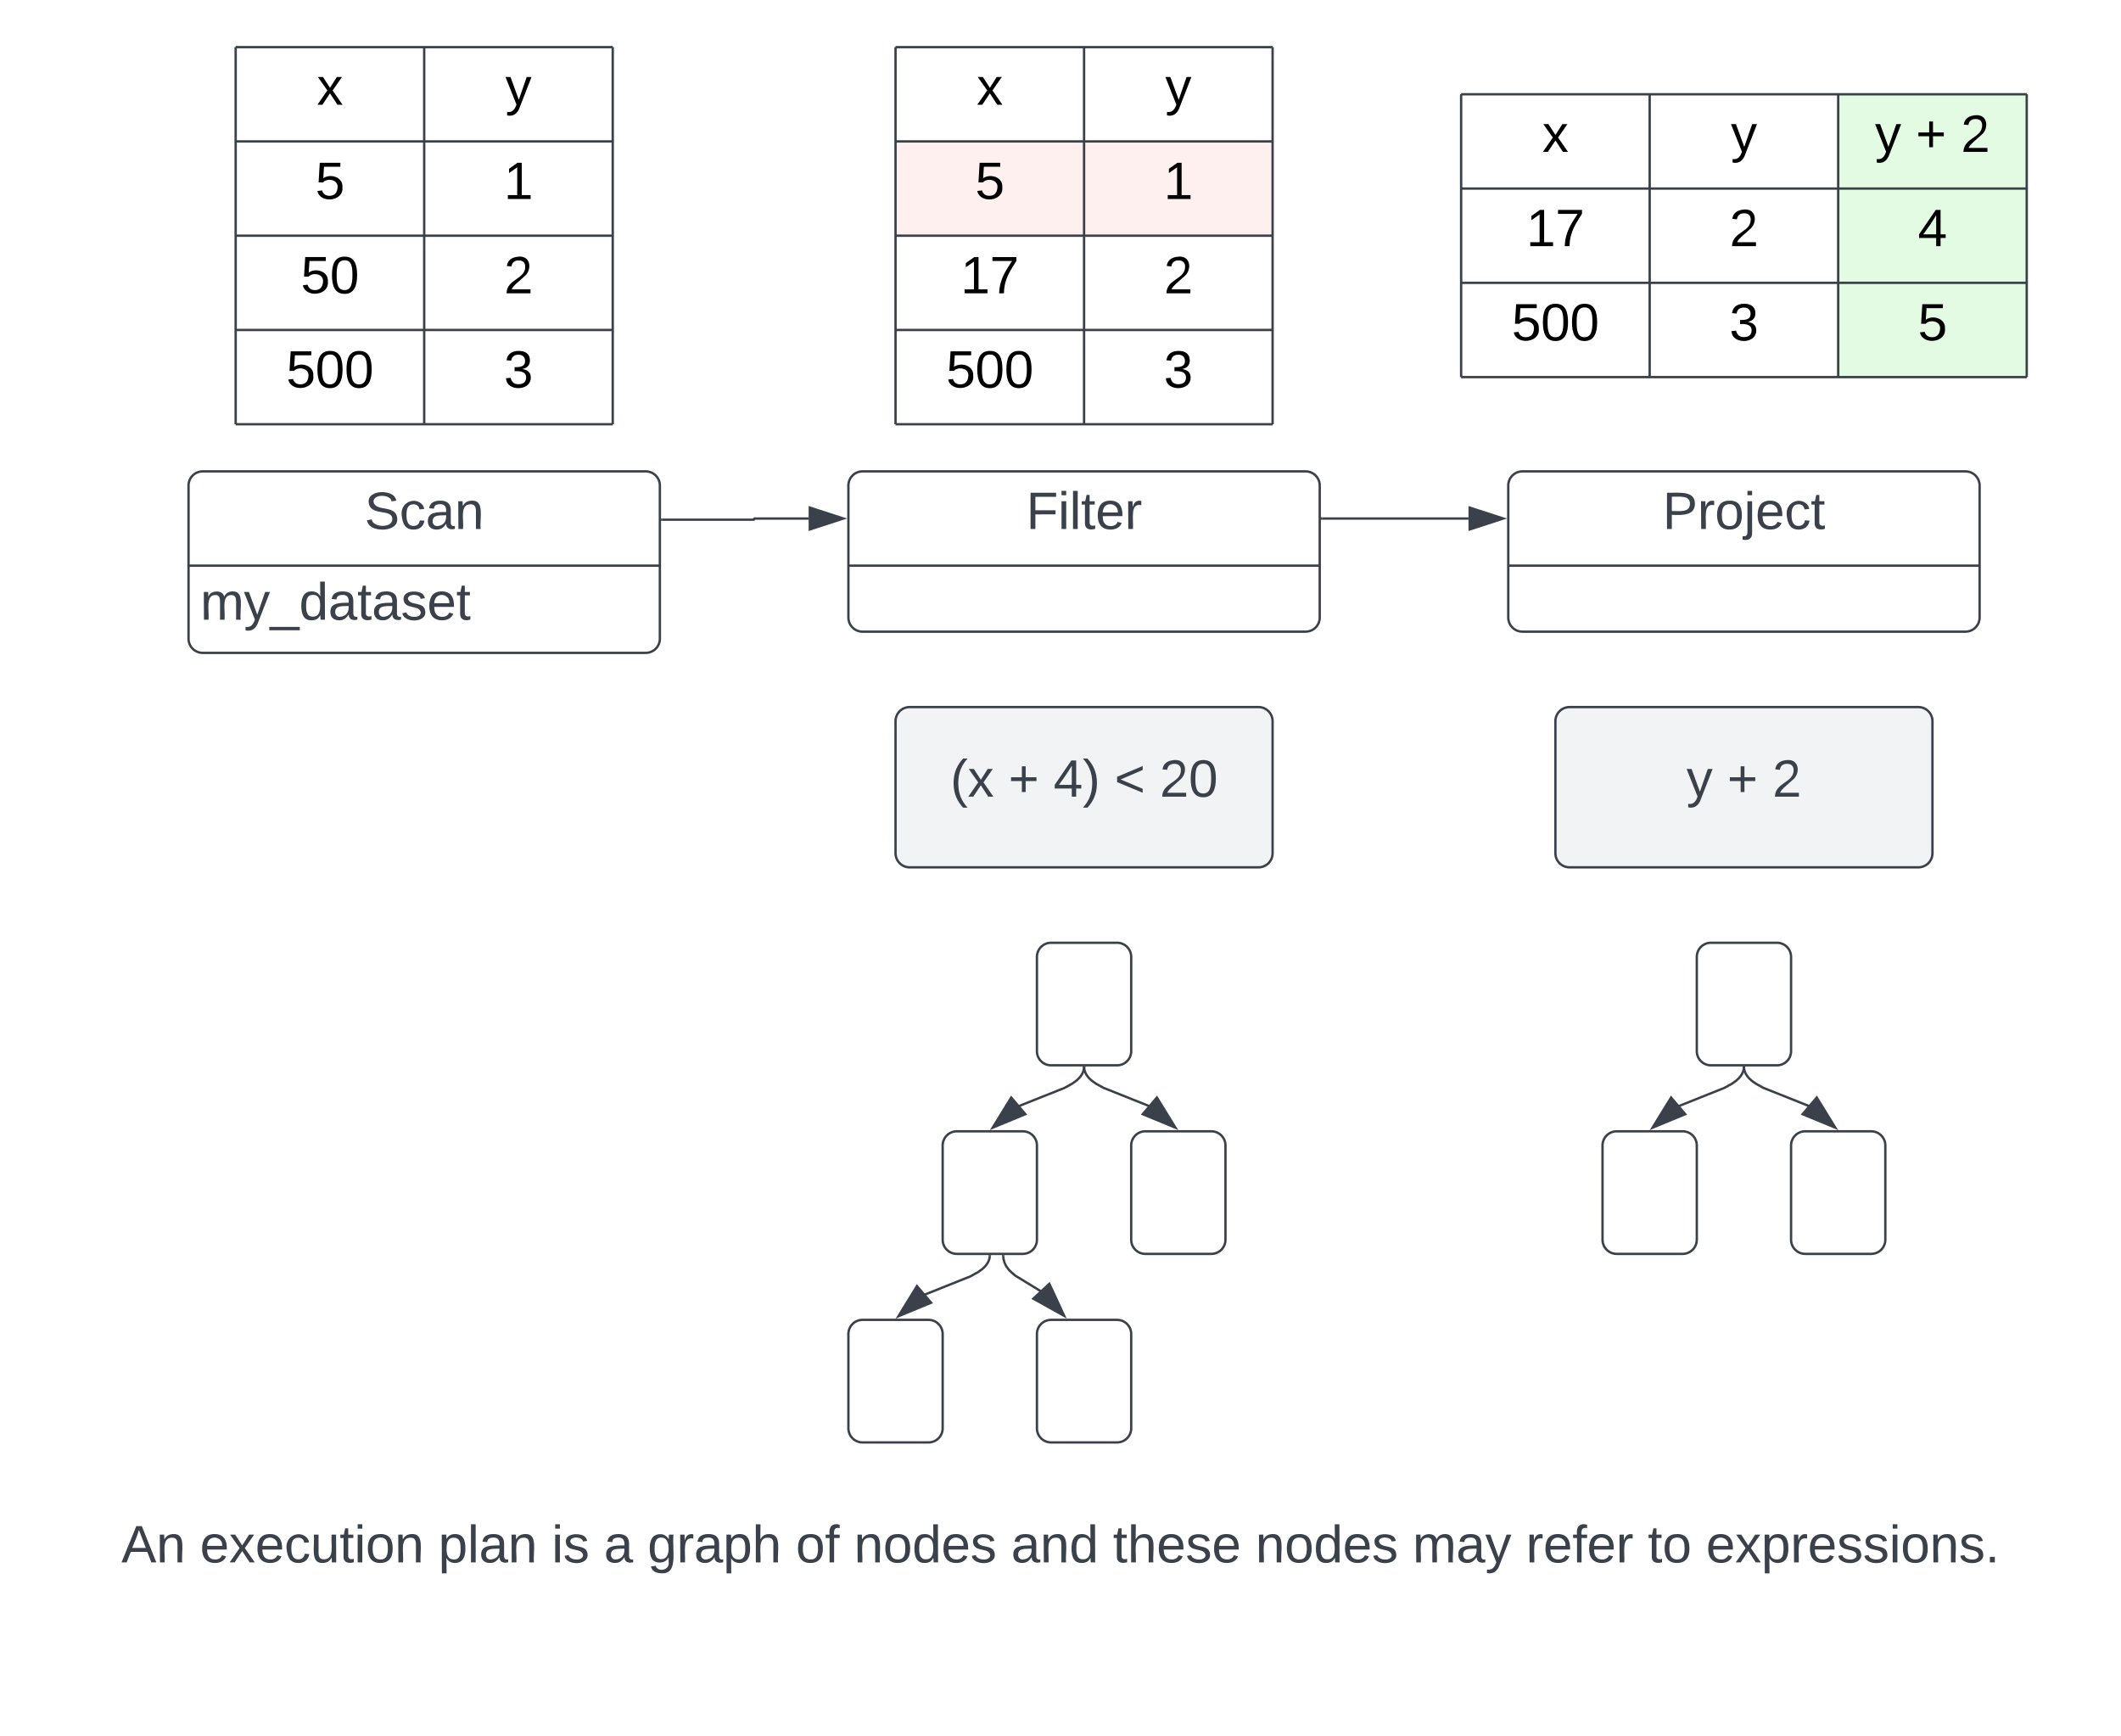 <svg xmlns="http://www.w3.org/2000/svg" xmlns:xlink="http://www.w3.org/1999/xlink" xmlns:lucid="lucid" width="900" height="736.67"><g transform="translate(-100 -80)" lucid:page-tab-id="0_0"><path d="M0 0h1760v1360H0z" fill="#fff"/><path d="M180 286a6 6 0 0 1 6-6h188a6 6 0 0 1 6 6v65a6 6 0 0 1-6 6H186a6 6 0 0 1-6-6z" fill="#fff"/><path d="M180 286a6 6 0 0 1 6-6h188a6 6 0 0 1 6 6v65a6 6 0 0 1-6 6H186a6 6 0 0 1-6-6zM180 320h200" stroke="#3a414a" fill="none"/><use xlink:href="#a" transform="matrix(1,0,0,1,190,280) translate(64.691 24.444)"/><use xlink:href="#b" transform="matrix(1,0,0,1,185,322.5) translate(0 20.444)"/><path d="M460 286a6 6 0 0 1 6-6h188a6 6 0 0 1 6 6v56a6 6 0 0 1-6 6H466a6 6 0 0 1-6-6z" fill="#fff"/><path d="M460 286a6 6 0 0 1 6-6h188a6 6 0 0 1 6 6v56a6 6 0 0 1-6 6H466a6 6 0 0 1-6-6zM460 320h200" stroke="#3a414a" fill="none"/><use xlink:href="#c" transform="matrix(1,0,0,1,470,280) translate(65.432 24.444)"/><path d="M740 286a6 6 0 0 1 6-6h188a6 6 0 0 1 6 6v56a6 6 0 0 1-6 6H746a6 6 0 0 1-6-6z" fill="#fff"/><path d="M740 286a6 6 0 0 1 6-6h188a6 6 0 0 1 6 6v56a6 6 0 0 1-6 6H746a6 6 0 0 1-6-6zM740 320h200" stroke="#3a414a" fill="none"/><use xlink:href="#d" transform="matrix(1,0,0,1,750,280) translate(55.494 24.444)"/><path d="M381 300.5h38.75a.25.25 0 0 0 .25-.25.25.25 0 0 1 .25-.25h22.87" stroke="#3a414a" fill="none"/><path d="M381 301h-.5v-1h.5z" stroke="#3a414a" stroke-width=".05" fill="#3a414a"/><path d="M457.88 300l-14.26 4.63v-9.26z" stroke="#3a414a" fill="#3a414a"/><path d="M661 300H723.12" stroke="#3a414a" fill="none"/><path d="M661 300.5h-.5v-1h.5z" stroke="#3a414a" stroke-width=".05" fill="#3a414a"/><path d="M737.88 300l-14.26 4.63v-9.26z" stroke="#3a414a" fill="#3a414a"/><path d="M480 386a6 6 0 0 1 6-6h148a6 6 0 0 1 6 6v56a6 6 0 0 1-6 6H486a6 6 0 0 1-6-6z" stroke="#3a414a" fill="#f2f3f5"/><use xlink:href="#e" transform="matrix(1,0,0,1,492,392) translate(11.272 26.028)"/><use xlink:href="#f" transform="matrix(1,0,0,1,492,392) translate(35.901 26.028)"/><use xlink:href="#g" transform="matrix(1,0,0,1,492,392) translate(55.037 26.028)"/><use xlink:href="#h" transform="matrix(1,0,0,1,492,392) translate(80.901 26.028)"/><use xlink:href="#i" transform="matrix(1,0,0,1,492,392) translate(100.037 26.028)"/><path d="M540 486a6 6 0 0 1 6-6h28a6 6 0 0 1 6 6v40a6 6 0 0 1-6 6h-28a6 6 0 0 1-6-6zM580 566a6 6 0 0 1 6-6h28a6 6 0 0 1 6 6v40a6 6 0 0 1-6 6h-28a6 6 0 0 1-6-6zM500 566a6 6 0 0 1 6-6h28a6 6 0 0 1 6 6v40a6 6 0 0 1-6 6h-28a6 6 0 0 1-6-6zM540 646a6 6 0 0 1 6-6h28a6 6 0 0 1 6 6v40a6 6 0 0 1-6 6h-28a6 6 0 0 1-6-6zM460 646a6 6 0 0 1 6-6h28a6 6 0 0 1 6 6v40a6 6 0 0 1-6 6h-28a6 6 0 0 1-6-6z" stroke="#3a414a" fill="#fff"/><path d="M559.97 533l-.02.32-.15.8-.25.76-.37.8-.53.82-.75.92-1.12 1.05-1.8 1.3-3.25 1.8-20.07 8" stroke="#3a414a" stroke-linejoin="round" fill="none"/><path d="M560.47 533.04l-1-.06.03-.48h1z" stroke="#3a414a" stroke-width=".05" fill="#3a414a"/><path d="M521.23 558.45l7.86-12.78 6 7.06z" stroke="#3a414a" fill="#3a414a"/><path d="M560.03 533l.02.32.15.8.25.76.37.8.53.82.75.92 1.12 1.05 1.8 1.3 3.25 1.8 20.07 8" stroke="#3a414a" stroke-linejoin="round" fill="none"/><path d="M560.53 532.98l-1 .06-.03-.54h1z" stroke="#3a414a" stroke-width=".05" fill="#3a414a"/><path d="M598.77 558.45l-13.87-5.72 6-7.06z" stroke="#3a414a" fill="#3a414a"/><path d="M519.97 613l-.02.32-.15.8-.25.76-.37.8-.53.82-.75.92-1.12 1.05-1.8 1.3-3.25 1.8-20.07 8" stroke="#3a414a" stroke-linejoin="round" fill="none"/><path d="M520.47 613.04l-1-.06.03-.48h1z" stroke="#3a414a" stroke-width=".05" fill="#3a414a"/><path d="M481.23 638.45l7.86-12.78 6 7.06z" stroke="#3a414a" fill="#3a414a"/><path d="M525.7 613l.13 1.24.44 1.57.78 1.57 1.3 1.68 2.34 2.1 11.5 7.03" stroke="#3a414a" stroke-linejoin="round" fill="none"/><path d="M526.2 612.97l-1 .1-.04-.57h1z" stroke="#3a414a" stroke-width=".05" fill="#3a414a"/><path d="M551.57 638.3l-13.1-7.3 6.8-6.3z" stroke="#3a414a" fill="#3a414a"/><path d="M760 386a6 6 0 0 1 6-6h148a6 6 0 0 1 6 6v56a6 6 0 0 1-6 6H766a6 6 0 0 1-6-6z" stroke="#3a414a" fill="#f2f3f5"/><use xlink:href="#j" transform="matrix(1,0,0,1,772,392) translate(43.617 26.028)"/><use xlink:href="#f" transform="matrix(1,0,0,1,772,392) translate(60.901 26.028)"/><use xlink:href="#k" transform="matrix(1,0,0,1,772,392) translate(80.037 26.028)"/><path d="M820 486a6 6 0 0 1 6-6h28a6 6 0 0 1 6 6v40a6 6 0 0 1-6 6h-28a6 6 0 0 1-6-6zM860 566a6 6 0 0 1 6-6h28a6 6 0 0 1 6 6v40a6 6 0 0 1-6 6h-28a6 6 0 0 1-6-6zM780 566a6 6 0 0 1 6-6h28a6 6 0 0 1 6 6v40a6 6 0 0 1-6 6h-28a6 6 0 0 1-6-6z" stroke="#3a414a" fill="#fff"/><path d="M839.97 533l-.02.32-.15.8-.25.76-.37.8-.53.82-.75.92-1.12 1.05-1.8 1.3-3.25 1.8-20.07 8" stroke="#3a414a" stroke-linejoin="round" fill="none"/><path d="M840.47 533.04l-1-.06.03-.48h1z" stroke="#3a414a" stroke-width=".05" fill="#3a414a"/><path d="M801.23 558.45l7.86-12.78 6 7.06z" stroke="#3a414a" fill="#3a414a"/><path d="M840.03 533l.02.32.15.8.25.76.37.8.53.82.75.92 1.12 1.05 1.8 1.3 3.25 1.8 20.07 8" stroke="#3a414a" stroke-linejoin="round" fill="none"/><path d="M840.53 532.98l-1 .06-.03-.54h1z" stroke="#3a414a" stroke-width=".05" fill="#3a414a"/><path d="M878.77 558.45l-13.87-5.72 6-7.06z" stroke="#3a414a" fill="#3a414a"/><path d="M120 686a6 6 0 0 1 6-6h848a6 6 0 0 1 6 6v104.67a6 6 0 0 1-6 6H126a6 6 0 0 1-6-6z" stroke="#000" stroke-opacity="0" fill="#fff" fill-opacity="0"/><use xlink:href="#l" transform="matrix(1,0,0,1,125,685) translate(26.512 57.903)"/><use xlink:href="#m" transform="matrix(1,0,0,1,125,685) translate(59.846 57.903)"/><use xlink:href="#n" transform="matrix(1,0,0,1,125,685) translate(161.019 57.903)"/><use xlink:href="#o" transform="matrix(1,0,0,1,125,685) translate(209.105 57.903)"/><use xlink:href="#p" transform="matrix(1,0,0,1,125,685) translate(231.265 57.903)"/><use xlink:href="#q" transform="matrix(1,0,0,1,125,685) translate(249.784 57.903)"/><use xlink:href="#r" transform="matrix(1,0,0,1,125,685) translate(312.685 57.903)"/><use xlink:href="#s" transform="matrix(1,0,0,1,125,685) translate(337.377 57.903)"/><use xlink:href="#t" transform="matrix(1,0,0,1,125,685) translate(404.043 57.903)"/><use xlink:href="#u" transform="matrix(1,0,0,1,125,685) translate(447.253 57.903)"/><use xlink:href="#s" transform="matrix(1,0,0,1,125,685) translate(507.747 57.903)"/><use xlink:href="#v" transform="matrix(1,0,0,1,125,685) translate(574.414 57.903)"/><use xlink:href="#w" transform="matrix(1,0,0,1,125,685) translate(622.5 57.903)"/><use xlink:href="#x" transform="matrix(1,0,0,1,125,685) translate(674.228 57.903)"/><use xlink:href="#y" transform="matrix(1,0,0,1,125,685) translate(698.92 57.903)"/><path d="M200 100h80v40h-80zM280 100h80v40h-80zM200 140h80v40h-80zM280 140h80v40h-80zM200 180h80v40h-80zM280 180h80v40h-80zM200 220h80v40h-80zM280 220h80v40h-80z" fill="#fff"/><path d="M200 100v40M280 100v40M360 100v40M200 140v40M280 140v40M360 140v40M200 180v40M280 180v40M360 180v40M200 220v40M280 220v40M360 220v40M200 100h80M280 100h80M200 140h80M280 140h80M200 180h80M280 180h80M200 220h80M200 260h80M280 220h80M280 260h80" stroke="#3a414a" fill="none"/><use xlink:href="#z" transform="matrix(1,0,0,1,205,105) translate(29.444 19.444)"/><use xlink:href="#A" transform="matrix(1,0,0,1,285,105) translate(29.444 19.444)"/><use xlink:href="#B" transform="matrix(1,0,0,1,205,145) translate(28.827 19.444)"/><use xlink:href="#C" transform="matrix(1,0,0,1,285,145) translate(28.827 19.444)"/><use xlink:href="#D" transform="matrix(1,0,0,1,205,185) translate(22.654 19.444)"/><use xlink:href="#E" transform="matrix(1,0,0,1,285,185) translate(28.827 19.444)"/><use xlink:href="#F" transform="matrix(1,0,0,1,205,225) translate(16.481 19.444)"/><use xlink:href="#G" transform="matrix(1,0,0,1,285,225) translate(28.827 19.444)"/><path d="M480 100h80v40h-80zM560 100h80v40h-80z" fill="#fff"/><path d="M480 140h80v40h-80zM560 140h80v40h-80z" fill="#fff0f0"/><path d="M480 180h80v40h-80zM560 180h80v40h-80zM480 220h80v40h-80zM560 220h80v40h-80z" fill="#fff"/><path d="M480 100v40M560 100v40M640 100v40M480 140v40M560 140v40M640 140v40M480 180v40M560 180v40M640 180v40M480 220v40M560 220v40M640 220v40M480 100h80M560 100h80M480 140h80M560 140h80M480 180h80M560 180h80M480 220h80M480 260h80M560 220h80M560 260h80" stroke="#3a414a" fill="none"/><use xlink:href="#z" transform="matrix(1,0,0,1,485,105) translate(29.444 19.444)"/><use xlink:href="#A" transform="matrix(1,0,0,1,565,105) translate(29.444 19.444)"/><use xlink:href="#B" transform="matrix(1,0,0,1,485,145) translate(28.827 19.444)"/><use xlink:href="#C" transform="matrix(1,0,0,1,565,145) translate(28.827 19.444)"/><use xlink:href="#H" transform="matrix(1,0,0,1,485,185) translate(22.654 19.444)"/><use xlink:href="#E" transform="matrix(1,0,0,1,565,185) translate(28.827 19.444)"/><use xlink:href="#F" transform="matrix(1,0,0,1,485,225) translate(16.481 19.444)"/><use xlink:href="#G" transform="matrix(1,0,0,1,565,225) translate(28.827 19.444)"/><path d="M720 120h80v40h-80zM800 120h80v40h-80z" fill="#fff"/><path d="M880 120h80v40h-80z" fill="#e3fae3"/><path d="M720 160h80v40h-80zM800 160h80v40h-80z" fill="#fff"/><path d="M880 160h80v40h-80z" fill="#e3fae3"/><path d="M720 200h80v40h-80zM800 200h80v40h-80z" fill="#fff"/><path d="M880 200h80v40h-80z" fill="#e3fae3"/><path d="M720 120v40M800 120v40M880 120v40M960 120v40M720 160v40M800 160v40M880 160v40M960 160v40M720 200v40M800 200v40M880 200v40M960 200v40M720 120h80M800 120h80M880 120h80M720 160h80M800 160h80M880 160h80M720 200h80M720 240h80M800 200h80M800 240h80M880 200h80M880 240h80" stroke="#3a414a" fill="none"/><g><use xlink:href="#z" transform="matrix(1,0,0,1,725,125) translate(29.444 19.444)"/></g><g><use xlink:href="#A" transform="matrix(1,0,0,1,805,125) translate(29.444 19.444)"/></g><g><use xlink:href="#I" transform="matrix(1,0,0,1,885,125) translate(10.617 19.444)"/><use xlink:href="#J" transform="matrix(1,0,0,1,885,125) translate(27.901 19.444)"/><use xlink:href="#K" transform="matrix(1,0,0,1,885,125) translate(47.037 19.444)"/></g><g><use xlink:href="#H" transform="matrix(1,0,0,1,725,165) translate(22.654 19.444)"/></g><g><use xlink:href="#E" transform="matrix(1,0,0,1,805,165) translate(28.827 19.444)"/></g><g><use xlink:href="#L" transform="matrix(1,0,0,1,885,165) translate(28.827 19.444)"/></g><g><use xlink:href="#F" transform="matrix(1,0,0,1,725,205) translate(16.481 19.444)"/></g><g><use xlink:href="#G" transform="matrix(1,0,0,1,805,205) translate(28.827 19.444)"/></g><g><use xlink:href="#B" transform="matrix(1,0,0,1,885,205) translate(28.827 19.444)"/></g><defs><path fill="#3a414a" d="M185-189c-5-48-123-54-124 2 14 75 158 14 163 119 3 78-121 87-175 55-17-10-28-26-33-46l33-7c5 56 141 63 141-1 0-78-155-14-162-118-5-82 145-84 179-34 5 7 8 16 11 25" id="M"/><path fill="#3a414a" d="M96-169c-40 0-48 33-48 73s9 75 48 75c24 0 41-14 43-38l32 2c-6 37-31 61-74 61-59 0-76-41-82-99-10-93 101-131 147-64 4 7 5 14 7 22l-32 3c-4-21-16-35-41-35" id="N"/><path fill="#3a414a" d="M141-36C126-15 110 5 73 4 37 3 15-17 15-53c-1-64 63-63 125-63 3-35-9-54-41-54-24 1-41 7-42 31l-33-3c5-37 33-52 76-52 45 0 72 20 72 64v82c-1 20 7 32 28 27v20c-31 9-61-2-59-35zM48-53c0 20 12 33 32 33 41-3 63-29 60-74-43 2-92-5-92 41" id="O"/><path fill="#3a414a" d="M117-194c89-4 53 116 60 194h-32v-121c0-31-8-49-39-48C34-167 62-67 57 0H25l-1-190h30c1 10-1 24 2 32 11-22 29-35 61-36" id="P"/><g id="a"><use transform="matrix(0.062,0,0,0.062,0,0)" xlink:href="#M"/><use transform="matrix(0.062,0,0,0.062,14.815,0)" xlink:href="#N"/><use transform="matrix(0.062,0,0,0.062,25.926,0)" xlink:href="#O"/><use transform="matrix(0.062,0,0,0.062,38.272,0)" xlink:href="#P"/></g><path fill="#3a414a" d="M210-169c-67 3-38 105-44 169h-31v-121c0-29-5-50-35-48C34-165 62-65 56 0H25l-1-190h30c1 10-1 24 2 32 10-44 99-50 107 0 11-21 27-35 58-36 85-2 47 119 55 194h-31v-121c0-29-5-49-35-48" id="Q"/><path fill="#3a414a" d="M179-190L93 31C79 59 56 82 12 73V49c39 6 53-20 64-50L1-190h34L92-34l54-156h33" id="R"/><path fill="#3a414a" d="M-5 72V49h209v23H-5" id="S"/><path fill="#3a414a" d="M85-194c31 0 48 13 60 33l-1-100h32l1 261h-30c-2-10 0-23-3-31C134-8 116 4 85 4 32 4 16-35 15-94c0-66 23-100 70-100zm9 24c-40 0-46 34-46 75 0 40 6 74 45 74 42 0 51-32 51-76 0-42-9-74-50-73" id="T"/><path fill="#3a414a" d="M59-47c-2 24 18 29 38 22v24C64 9 27 4 27-40v-127H5v-23h24l9-43h21v43h35v23H59v120" id="U"/><path fill="#3a414a" d="M135-143c-3-34-86-38-87 0 15 53 115 12 119 90S17 21 10-45l28-5c4 36 97 45 98 0-10-56-113-15-118-90-4-57 82-63 122-42 12 7 21 19 24 35" id="V"/><path fill="#3a414a" d="M100-194c63 0 86 42 84 106H49c0 40 14 67 53 68 26 1 43-12 49-29l28 8c-11 28-37 45-77 45C44 4 14-33 15-96c1-61 26-98 85-98zm52 81c6-60-76-77-97-28-3 7-6 17-6 28h103" id="W"/><g id="b"><use transform="matrix(0.062,0,0,0.062,0,0)" xlink:href="#Q"/><use transform="matrix(0.062,0,0,0.062,18.457,0)" xlink:href="#R"/><use transform="matrix(0.062,0,0,0.062,29.568,0)" xlink:href="#S"/><use transform="matrix(0.062,0,0,0.062,41.914,0)" xlink:href="#T"/><use transform="matrix(0.062,0,0,0.062,54.259,0)" xlink:href="#O"/><use transform="matrix(0.062,0,0,0.062,66.605,0)" xlink:href="#U"/><use transform="matrix(0.062,0,0,0.062,72.778,0)" xlink:href="#O"/><use transform="matrix(0.062,0,0,0.062,85.123,0)" xlink:href="#V"/><use transform="matrix(0.062,0,0,0.062,96.235,0)" xlink:href="#W"/><use transform="matrix(0.062,0,0,0.062,108.58,0)" xlink:href="#U"/></g><path fill="#3a414a" d="M63-220v92h138v28H63V0H30v-248h175v28H63" id="X"/><path fill="#3a414a" d="M24-231v-30h32v30H24zM24 0v-190h32V0H24" id="Y"/><path fill="#3a414a" d="M24 0v-261h32V0H24" id="Z"/><path fill="#3a414a" d="M114-163C36-179 61-72 57 0H25l-1-190h30c1 12-1 29 2 39 6-27 23-49 58-41v29" id="aa"/><g id="c"><use transform="matrix(0.062,0,0,0.062,0,0)" xlink:href="#X"/><use transform="matrix(0.062,0,0,0.062,13.519,0)" xlink:href="#Y"/><use transform="matrix(0.062,0,0,0.062,18.395,0)" xlink:href="#Z"/><use transform="matrix(0.062,0,0,0.062,23.272,0)" xlink:href="#U"/><use transform="matrix(0.062,0,0,0.062,29.444,0)" xlink:href="#W"/><use transform="matrix(0.062,0,0,0.062,41.79,0)" xlink:href="#aa"/></g><path fill="#3a414a" d="M30-248c87 1 191-15 191 75 0 78-77 80-158 76V0H30v-248zm33 125c57 0 124 11 124-50 0-59-68-47-124-48v98" id="ab"/><path fill="#3a414a" d="M100-194c62-1 85 37 85 99 1 63-27 99-86 99S16-35 15-95c0-66 28-99 85-99zM99-20c44 1 53-31 53-75 0-43-8-75-51-75s-53 32-53 75 10 74 51 75" id="ac"/><path fill="#3a414a" d="M24-231v-30h32v30H24zM-9 49c24 4 33-6 33-30v-209h32V24c2 40-23 58-65 49V49" id="ad"/><g id="d"><use transform="matrix(0.062,0,0,0.062,0,0)" xlink:href="#ab"/><use transform="matrix(0.062,0,0,0.062,14.815,0)" xlink:href="#aa"/><use transform="matrix(0.062,0,0,0.062,22.16,0)" xlink:href="#ac"/><use transform="matrix(0.062,0,0,0.062,34.506,0)" xlink:href="#ad"/><use transform="matrix(0.062,0,0,0.062,39.383,0)" xlink:href="#W"/><use transform="matrix(0.062,0,0,0.062,51.728,0)" xlink:href="#N"/><use transform="matrix(0.062,0,0,0.062,62.84,0)" xlink:href="#U"/></g><path fill="#3a414a" d="M87 75C49 33 22-17 22-94c0-76 28-126 65-167h31c-38 41-64 92-64 168S80 34 118 75H87" id="ae"/><path fill="#3a414a" d="M141 0L90-78 38 0H4l68-98-65-92h35l48 74 47-74h35l-64 92 68 98h-35" id="af"/><g id="e"><use transform="matrix(0.062,0,0,0.062,0,0)" xlink:href="#ae"/><use transform="matrix(0.062,0,0,0.062,7.346,0)" xlink:href="#af"/></g><path fill="#3a414a" d="M118-107v75H92v-75H18v-26h74v-75h26v75h74v26h-74" id="ag"/><use transform="matrix(0.062,0,0,0.062,0,0)" xlink:href="#ag" id="f"/><path fill="#3a414a" d="M155-56V0h-30v-56H8v-25l114-167h33v167h35v25h-35zm-30-156c-27 46-58 90-88 131h88v-131" id="ah"/><path fill="#3a414a" d="M33-261c38 41 65 92 65 168S71 34 33 75H2C39 34 66-17 66-93S39-220 2-261h31" id="ai"/><g id="g"><use transform="matrix(0.062,0,0,0.062,0,0)" xlink:href="#ah"/><use transform="matrix(0.062,0,0,0.062,12.346,0)" xlink:href="#ai"/></g><path fill="#3a414a" d="M18-100v-36l175-74v27L42-118l151 64v27" id="aj"/><use transform="matrix(0.062,0,0,0.062,0,0)" xlink:href="#aj" id="h"/><path fill="#3a414a" d="M101-251c82-7 93 87 43 132L82-64C71-53 59-42 53-27h129V0H18c2-99 128-94 128-182 0-28-16-43-45-43s-46 15-49 41l-32-3c6-41 34-60 81-64" id="ak"/><path fill="#3a414a" d="M101-251c68 0 85 55 85 127S166 4 100 4C33 4 14-52 14-124c0-73 17-127 87-127zm-1 229c47 0 54-49 54-102s-4-102-53-102c-51 0-55 48-55 102 0 53 5 102 54 102" id="al"/><g id="i"><use transform="matrix(0.062,0,0,0.062,0,0)" xlink:href="#ak"/><use transform="matrix(0.062,0,0,0.062,12.346,0)" xlink:href="#al"/></g><use transform="matrix(0.062,0,0,0.062,0,0)" xlink:href="#R" id="j"/><use transform="matrix(0.062,0,0,0.062,0,0)" xlink:href="#ak" id="k"/><path fill="#3a414a" d="M205 0l-28-72H64L36 0H1l101-248h38L239 0h-34zm-38-99l-47-123c-12 45-31 82-46 123h93" id="am"/><g id="l"><use transform="matrix(0.062,0,0,0.062,0,0)" xlink:href="#am"/><use transform="matrix(0.062,0,0,0.062,14.815,0)" xlink:href="#P"/></g><path fill="#3a414a" d="M84 4C-5 8 30-112 23-190h32v120c0 31 7 50 39 49 72-2 45-101 50-169h31l1 190h-30c-1-10 1-25-2-33-11 22-28 36-60 37" id="an"/><g id="m"><use transform="matrix(0.062,0,0,0.062,0,0)" xlink:href="#W"/><use transform="matrix(0.062,0,0,0.062,12.346,0)" xlink:href="#af"/><use transform="matrix(0.062,0,0,0.062,23.457,0)" xlink:href="#W"/><use transform="matrix(0.062,0,0,0.062,35.802,0)" xlink:href="#N"/><use transform="matrix(0.062,0,0,0.062,46.914,0)" xlink:href="#an"/><use transform="matrix(0.062,0,0,0.062,59.259,0)" xlink:href="#U"/><use transform="matrix(0.062,0,0,0.062,65.432,0)" xlink:href="#Y"/><use transform="matrix(0.062,0,0,0.062,70.309,0)" xlink:href="#ac"/><use transform="matrix(0.062,0,0,0.062,82.654,0)" xlink:href="#P"/></g><path fill="#3a414a" d="M115-194c55 1 70 41 70 98S169 2 115 4C84 4 66-9 55-30l1 105H24l-1-265h31l2 30c10-21 28-34 59-34zm-8 174c40 0 45-34 45-75s-6-73-45-74c-42 0-51 32-51 76 0 43 10 73 51 73" id="ao"/><g id="n"><use transform="matrix(0.062,0,0,0.062,0,0)" xlink:href="#ao"/><use transform="matrix(0.062,0,0,0.062,12.346,0)" xlink:href="#Z"/><use transform="matrix(0.062,0,0,0.062,17.222,0)" xlink:href="#O"/><use transform="matrix(0.062,0,0,0.062,29.568,0)" xlink:href="#P"/></g><g id="o"><use transform="matrix(0.062,0,0,0.062,0,0)" xlink:href="#Y"/><use transform="matrix(0.062,0,0,0.062,4.877,0)" xlink:href="#V"/></g><use transform="matrix(0.062,0,0,0.062,0,0)" xlink:href="#O" id="p"/><path fill="#3a414a" d="M177-190C167-65 218 103 67 71c-23-6-38-20-44-43l32-5c15 47 100 32 89-28v-30C133-14 115 1 83 1 29 1 15-40 15-95c0-56 16-97 71-98 29-1 48 16 59 35 1-10 0-23 2-32h30zM94-22c36 0 50-32 50-73 0-42-14-75-50-75-39 0-46 34-46 75s6 73 46 73" id="ap"/><path fill="#3a414a" d="M106-169C34-169 62-67 57 0H25v-261h32l-1 103c12-21 28-36 61-36 89 0 53 116 60 194h-32v-121c2-32-8-49-39-48" id="aq"/><g id="q"><use transform="matrix(0.062,0,0,0.062,0,0)" xlink:href="#ap"/><use transform="matrix(0.062,0,0,0.062,12.346,0)" xlink:href="#aa"/><use transform="matrix(0.062,0,0,0.062,19.691,0)" xlink:href="#O"/><use transform="matrix(0.062,0,0,0.062,32.037,0)" xlink:href="#ao"/><use transform="matrix(0.062,0,0,0.062,44.383,0)" xlink:href="#aq"/></g><path fill="#3a414a" d="M101-234c-31-9-42 10-38 44h38v23H63V0H32v-167H5v-23h27c-7-52 17-82 69-68v24" id="ar"/><g id="r"><use transform="matrix(0.062,0,0,0.062,0,0)" xlink:href="#ac"/><use transform="matrix(0.062,0,0,0.062,12.346,0)" xlink:href="#ar"/></g><g id="s"><use transform="matrix(0.062,0,0,0.062,0,0)" xlink:href="#P"/><use transform="matrix(0.062,0,0,0.062,12.346,0)" xlink:href="#ac"/><use transform="matrix(0.062,0,0,0.062,24.691,0)" xlink:href="#T"/><use transform="matrix(0.062,0,0,0.062,37.037,0)" xlink:href="#W"/><use transform="matrix(0.062,0,0,0.062,49.383,0)" xlink:href="#V"/></g><g id="t"><use transform="matrix(0.062,0,0,0.062,0,0)" xlink:href="#O"/><use transform="matrix(0.062,0,0,0.062,12.346,0)" xlink:href="#P"/><use transform="matrix(0.062,0,0,0.062,24.691,0)" xlink:href="#T"/></g><g id="u"><use transform="matrix(0.062,0,0,0.062,0,0)" xlink:href="#U"/><use transform="matrix(0.062,0,0,0.062,6.173,0)" xlink:href="#aq"/><use transform="matrix(0.062,0,0,0.062,18.519,0)" xlink:href="#W"/><use transform="matrix(0.062,0,0,0.062,30.864,0)" xlink:href="#V"/><use transform="matrix(0.062,0,0,0.062,41.975,0)" xlink:href="#W"/></g><g id="v"><use transform="matrix(0.062,0,0,0.062,0,0)" xlink:href="#Q"/><use transform="matrix(0.062,0,0,0.062,18.457,0)" xlink:href="#O"/><use transform="matrix(0.062,0,0,0.062,30.802,0)" xlink:href="#R"/></g><g id="w"><use transform="matrix(0.062,0,0,0.062,0,0)" xlink:href="#aa"/><use transform="matrix(0.062,0,0,0.062,7.346,0)" xlink:href="#W"/><use transform="matrix(0.062,0,0,0.062,19.691,0)" xlink:href="#ar"/><use transform="matrix(0.062,0,0,0.062,25.864,0)" xlink:href="#W"/><use transform="matrix(0.062,0,0,0.062,38.21,0)" xlink:href="#aa"/></g><g id="x"><use transform="matrix(0.062,0,0,0.062,0,0)" xlink:href="#U"/><use transform="matrix(0.062,0,0,0.062,6.173,0)" xlink:href="#ac"/></g><path fill="#3a414a" d="M33 0v-38h34V0H33" id="as"/><g id="y"><use transform="matrix(0.062,0,0,0.062,0,0)" xlink:href="#W"/><use transform="matrix(0.062,0,0,0.062,12.346,0)" xlink:href="#af"/><use transform="matrix(0.062,0,0,0.062,23.457,0)" xlink:href="#ao"/><use transform="matrix(0.062,0,0,0.062,35.802,0)" xlink:href="#aa"/><use transform="matrix(0.062,0,0,0.062,43.148,0)" xlink:href="#W"/><use transform="matrix(0.062,0,0,0.062,55.494,0)" xlink:href="#V"/><use transform="matrix(0.062,0,0,0.062,66.605,0)" xlink:href="#V"/><use transform="matrix(0.062,0,0,0.062,77.716,0)" xlink:href="#Y"/><use transform="matrix(0.062,0,0,0.062,82.593,0)" xlink:href="#ac"/><use transform="matrix(0.062,0,0,0.062,94.938,0)" xlink:href="#P"/><use transform="matrix(0.062,0,0,0.062,107.284,0)" xlink:href="#V"/><use transform="matrix(0.062,0,0,0.062,118.395,0)" xlink:href="#as"/></g><path d="M141 0L90-78 38 0H4l68-98-65-92h35l48 74 47-74h35l-64 92 68 98h-35" id="at"/><use transform="matrix(0.062,0,0,0.062,0,0)" xlink:href="#at" id="z"/><path d="M179-190L93 31C79 59 56 82 12 73V49c39 6 53-20 64-50L1-190h34L92-34l54-156h33" id="au"/><use transform="matrix(0.062,0,0,0.062,0,0)" xlink:href="#au" id="A"/><path d="M54-142c48-35 137-8 131 61C196 18 31 33 14-55l32-4c7 23 22 37 52 37 35-1 51-22 54-58 4-55-73-65-99-34H22l8-134h141v27H59" id="av"/><use transform="matrix(0.062,0,0,0.062,0,0)" xlink:href="#av" id="B"/><path d="M27 0v-27h64v-190l-56 39v-29l58-41h29v221h61V0H27" id="aw"/><use transform="matrix(0.062,0,0,0.062,0,0)" xlink:href="#aw" id="C"/><path d="M101-251c68 0 85 55 85 127S166 4 100 4C33 4 14-52 14-124c0-73 17-127 87-127zm-1 229c47 0 54-49 54-102s-4-102-53-102c-51 0-55 48-55 102 0 53 5 102 54 102" id="ax"/><g id="D"><use transform="matrix(0.062,0,0,0.062,0,0)" xlink:href="#av"/><use transform="matrix(0.062,0,0,0.062,12.346,0)" xlink:href="#ax"/></g><path d="M101-251c82-7 93 87 43 132L82-64C71-53 59-42 53-27h129V0H18c2-99 128-94 128-182 0-28-16-43-45-43s-46 15-49 41l-32-3c6-41 34-60 81-64" id="ay"/><use transform="matrix(0.062,0,0,0.062,0,0)" xlink:href="#ay" id="E"/><g id="F"><use transform="matrix(0.062,0,0,0.062,0,0)" xlink:href="#av"/><use transform="matrix(0.062,0,0,0.062,12.346,0)" xlink:href="#ax"/><use transform="matrix(0.062,0,0,0.062,24.691,0)" xlink:href="#ax"/></g><path d="M126-127c33 6 58 20 58 59 0 88-139 92-164 29-3-8-5-16-6-25l32-3c6 27 21 44 54 44 32 0 52-15 52-46 0-38-36-46-79-43v-28c39 1 72-4 72-42 0-27-17-43-46-43-28 0-47 15-49 41l-32-3c6-42 35-63 81-64 48-1 79 21 79 65 0 36-21 52-52 59" id="az"/><use transform="matrix(0.062,0,0,0.062,0,0)" xlink:href="#az" id="G"/><path d="M64 0c3-98 48-159 88-221H18v-27h164v26C143-157 98-101 97 0H64" id="aA"/><g id="H"><use transform="matrix(0.062,0,0,0.062,0,0)" xlink:href="#aw"/><use transform="matrix(0.062,0,0,0.062,12.346,0)" xlink:href="#aA"/></g><use transform="matrix(0.062,0,0,0.062,0,0)" xlink:href="#au" id="I"/><path d="M118-107v75H92v-75H18v-26h74v-75h26v75h74v26h-74" id="aB"/><use transform="matrix(0.062,0,0,0.062,0,0)" xlink:href="#aB" id="J"/><use transform="matrix(0.062,0,0,0.062,0,0)" xlink:href="#ay" id="K"/><path d="M155-56V0h-30v-56H8v-25l114-167h33v167h35v25h-35zm-30-156c-27 46-58 90-88 131h88v-131" id="aC"/><use transform="matrix(0.062,0,0,0.062,0,0)" xlink:href="#aC" id="L"/></defs></g></svg>